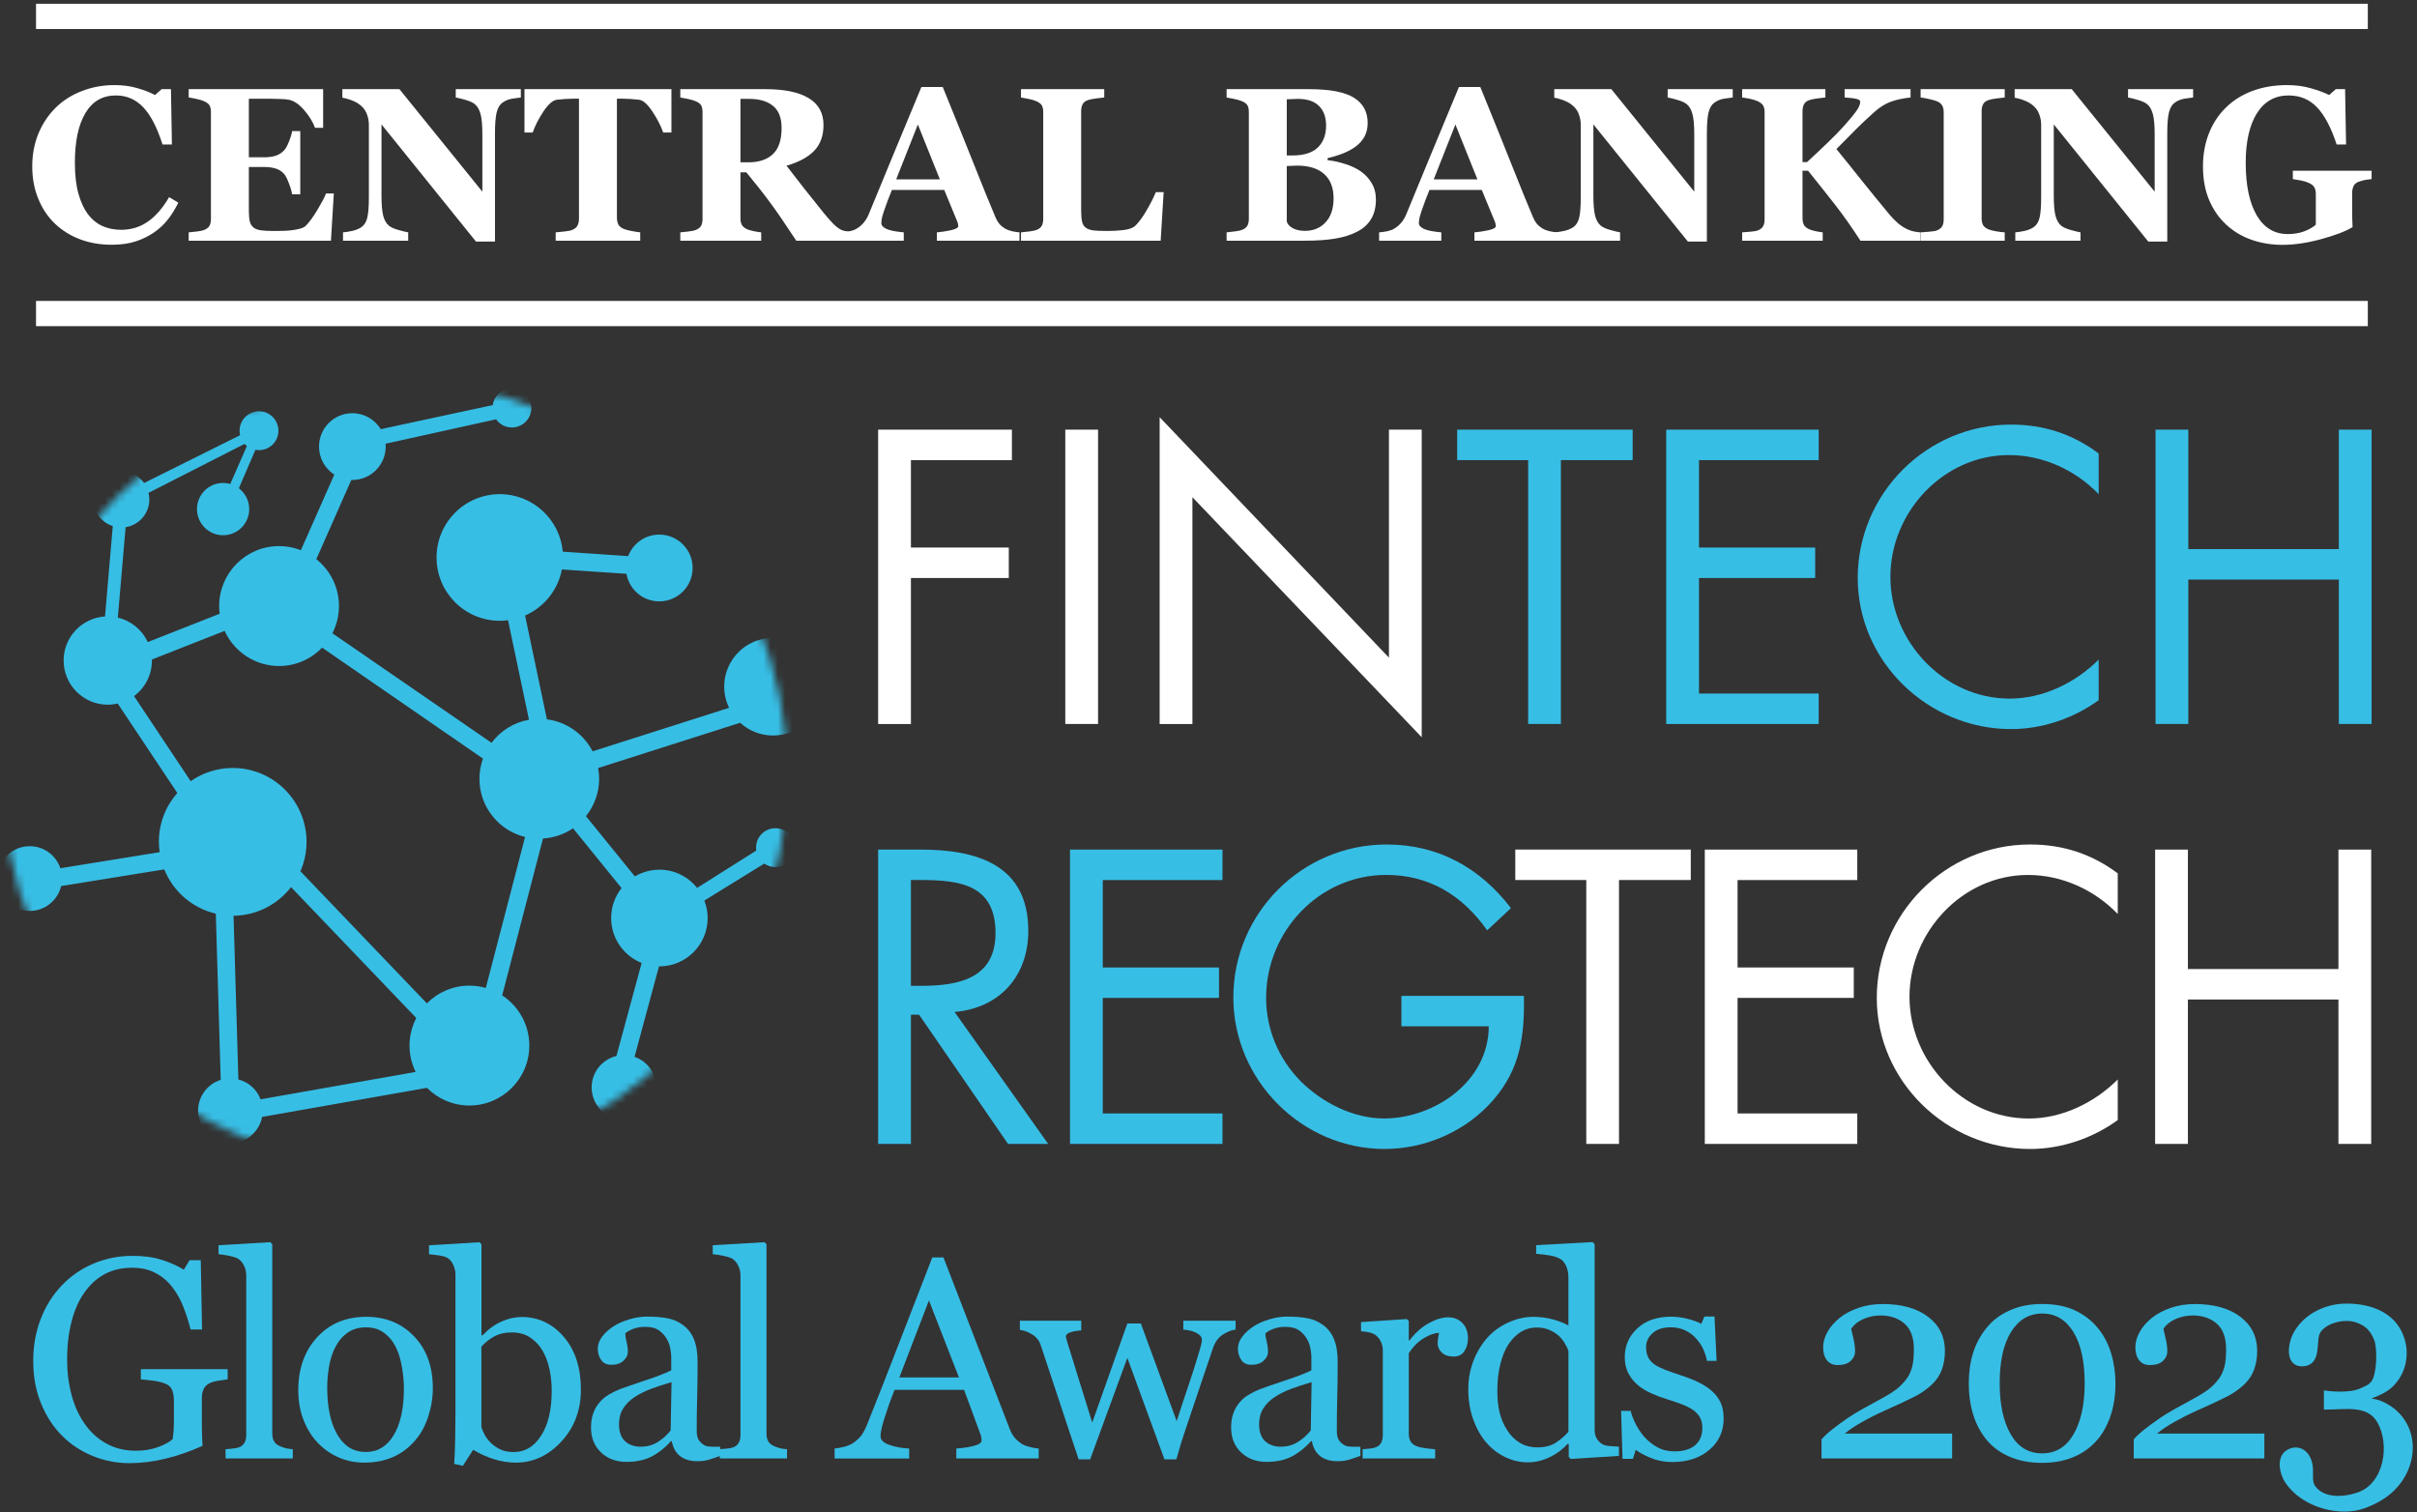 <svg width="334" height="209" viewBox="0 0 334 209" fill="none" xmlns="http://www.w3.org/2000/svg">
<rect x="0" y="0" width="334" height="209" fill="#333333" stroke="none"/>
<path d="M125.878 63.587V75.667H139.403V79.877H125.878V100.056H121.349V59.376H139.833V63.587H125.878Z" fill="white"/>
<path d="M151.739 100.049H147.21V59.376H151.739V100.049Z" fill="white"/>
<path d="M160.249 57.654L191.935 90.882V59.376H196.464V101.885L164.778 68.712V100.056H160.249V57.654Z" fill="white"/>
<path d="M215.702 100.049H211.174V63.587H201.364V59.376H225.613V63.587H215.696V100.049H215.702Z" fill="#37BEE5"/>
<path d="M230.25 59.376H251.321V63.587H234.779V75.667H250.837V79.877H234.779V95.845H251.321V100.056H230.25V59.376Z" fill="#37BEE5"/>
<path d="M290.007 68.282C286.775 64.939 282.3 62.887 277.611 62.887C268.56 62.887 261.23 70.764 261.23 79.716C261.23 88.669 268.614 96.545 277.725 96.545C282.307 96.545 286.775 94.386 290.014 91.151V96.76C286.513 99.296 282.2 100.756 277.893 100.756C266.417 100.756 256.715 91.42 256.715 79.878C256.715 68.228 266.256 58.677 277.893 58.677C282.421 58.677 286.406 59.968 290.014 62.672V68.282H290.007Z" fill="#37BEE5"/>
<path d="M323.199 75.882V59.376H327.728V100.049H323.199V80.093H302.398V100.049H297.869V59.376H302.398V75.882H323.199Z" fill="#37BEE5"/>
<path d="M125.878 158.083H121.349V117.41H127.221C134.928 117.41 142.097 119.461 142.097 128.629C142.097 134.884 138.16 139.31 131.911 139.848L144.845 158.083H139.295L127.006 140.225H125.878V158.083ZM125.878 136.236H127.275C132.395 136.236 137.569 135.268 137.569 128.952C137.569 122.266 132.664 121.614 127.221 121.614H125.878V136.236Z" fill="#37BEE5"/>
<path d="M147.862 117.41H168.932V121.62H152.39V133.7H168.449V137.904H152.39V153.872H168.932V158.083H147.862V117.41Z" fill="#37BEE5"/>
<path d="M210.584 137.636C210.691 143.138 210.1 147.671 206.378 151.983C202.662 156.301 197.005 158.783 191.341 158.783C179.919 158.783 170.432 149.286 170.432 137.851C170.432 126.201 179.919 116.704 191.61 116.704C198.725 116.704 204.49 119.886 208.797 125.495L205.511 128.569C202.118 123.767 197.536 120.908 191.556 120.908C182.291 120.908 174.96 128.73 174.96 137.898C174.96 142.216 176.687 146.313 179.704 149.387C182.667 152.353 186.98 154.566 191.233 154.566C198.295 154.566 205.726 149.386 205.726 141.833H193.659V137.629H210.584V137.636Z" fill="#37BEE5"/>
<path d="M223.733 158.083H219.205V121.613H209.395V117.403H233.644V121.613H223.726V158.083H223.733Z" fill="white"/>
<path d="M235.583 117.41H256.654V121.62H240.112V133.7H256.17V137.904H240.112V153.872H256.654V158.083H235.583V117.41Z" fill="white"/>
<path d="M292.647 126.309C289.415 122.966 284.94 120.915 280.25 120.915C271.2 120.915 263.869 128.791 263.869 137.744C263.869 146.696 271.254 154.572 280.358 154.572C284.94 154.572 289.408 152.413 292.647 149.178V154.788C289.146 157.323 284.833 158.783 280.526 158.783C269.05 158.783 259.348 149.447 259.348 137.905C259.348 126.255 268.889 116.704 280.526 116.704C285.054 116.704 289.039 117.996 292.647 120.693V126.309Z" fill="white"/>
<path d="M323.144 133.916V117.41H327.672V158.083H323.144V138.126H302.342V158.083H297.813V117.41H302.342V133.916H323.144Z" fill="white"/>
<path d="M31.46 190.617C31.151 190.657 30.734 190.718 30.217 190.799C29.699 190.879 29.276 191 28.954 191.155C28.571 191.35 28.295 191.619 28.134 191.976C27.973 192.332 27.892 192.742 27.892 193.22V195.345C27.892 196.893 27.899 197.935 27.919 198.473C27.939 199.011 27.959 199.455 27.986 199.805C26.279 200.578 24.573 201.17 22.873 201.581C21.173 201.991 19.514 202.199 17.881 202.199C16.134 202.199 14.447 201.87 12.828 201.217C11.209 200.558 9.791 199.63 8.582 198.419C7.359 197.195 6.391 195.709 5.673 193.953C4.954 192.198 4.591 190.247 4.591 188.081C4.591 185.996 4.933 184.059 5.626 182.277C6.311 180.494 7.285 178.94 8.548 177.629C9.771 176.344 11.222 175.342 12.916 174.622C14.609 173.909 16.416 173.553 18.344 173.553C19.89 173.553 21.234 173.741 22.376 174.111C23.518 174.481 24.533 174.932 25.406 175.463L26.199 174.151H27.744L27.919 183.729H26.34C26.071 182.673 25.735 181.631 25.339 180.608C24.942 179.586 24.425 178.671 23.794 177.857C23.162 177.044 22.396 176.398 21.489 175.92C20.582 175.436 19.5 175.194 18.237 175.194C16.86 175.194 15.63 175.476 14.548 176.035C13.466 176.593 12.526 177.427 11.726 178.537C10.94 179.606 10.335 180.938 9.912 182.539C9.489 184.14 9.274 185.922 9.274 187.893C9.274 189.635 9.482 191.269 9.899 192.81C10.315 194.35 10.927 195.682 11.726 196.798C12.526 197.942 13.52 198.843 14.716 199.502C15.912 200.161 17.269 200.484 18.788 200.484C19.923 200.484 20.951 200.309 21.885 199.966C22.819 199.617 23.478 199.253 23.867 198.863C23.968 198.197 24.022 197.518 24.029 196.839C24.035 196.159 24.035 195.574 24.035 195.103V193.597C24.035 193.059 23.961 192.574 23.814 192.157C23.666 191.74 23.363 191.431 22.9 191.243C22.477 191.047 21.899 190.906 21.173 190.805C20.448 190.711 19.876 190.651 19.466 190.624V189.211H31.46V190.617Z" fill="#37BEE5"/>
<path d="M40.445 201.547H31.172V200.276C31.468 200.249 31.784 200.222 32.12 200.189C32.456 200.155 32.731 200.108 32.946 200.041C33.309 199.926 33.578 199.725 33.759 199.429C33.941 199.139 34.028 198.763 34.028 198.299V176.237C34.028 175.773 33.927 175.336 33.732 174.932C33.531 174.528 33.276 174.206 32.953 173.977C32.725 173.822 32.294 173.681 31.683 173.553C31.072 173.425 30.568 173.345 30.198 173.324V172.087L37.354 171.663L37.623 171.952V198.077C37.623 198.527 37.703 198.897 37.871 199.187C38.039 199.476 38.308 199.698 38.684 199.852C38.966 199.98 39.249 200.074 39.524 200.142C39.8 200.209 40.115 200.249 40.458 200.276V201.547H40.445Z" fill="#37BEE5"/>
<path d="M59.811 191.834C59.811 193.173 59.596 194.491 59.173 195.782C58.749 197.074 58.145 198.17 57.359 199.072C56.472 200.101 55.444 200.867 54.268 201.372C53.099 201.876 51.782 202.125 50.331 202.125C49.121 202.125 47.965 201.897 46.877 201.439C45.782 200.982 44.814 200.316 43.961 199.441C43.121 198.581 42.456 197.525 41.965 196.287C41.468 195.043 41.22 193.65 41.22 192.11C41.22 189.137 42.087 186.702 43.813 184.812C45.547 182.922 47.811 181.974 50.62 181.974C53.287 181.974 55.484 182.868 57.211 184.664C58.944 186.453 59.811 188.848 59.811 191.834ZM55.813 191.875C55.813 190.906 55.719 189.89 55.524 188.814C55.329 187.738 55.041 186.83 54.658 186.083C54.248 185.283 53.703 184.644 53.032 184.16C52.36 183.675 51.547 183.433 50.579 183.433C49.585 183.433 48.738 183.675 48.039 184.166C47.341 184.657 46.77 185.323 46.333 186.177C45.923 186.964 45.634 187.859 45.466 188.861C45.298 189.863 45.218 190.839 45.218 191.774C45.218 193.011 45.318 194.155 45.52 195.197C45.721 196.247 46.037 197.181 46.474 198.009C46.911 198.829 47.462 199.482 48.127 199.946C48.792 200.417 49.612 200.652 50.593 200.652C52.205 200.652 53.475 199.872 54.416 198.318C55.343 196.764 55.813 194.612 55.813 191.875Z" fill="#37BEE5"/>
<path d="M80.275 192.01C80.275 194.868 79.374 197.27 77.574 199.214C75.773 201.157 73.683 202.126 71.305 202.126C70.263 202.126 69.235 201.965 68.228 201.642C67.22 201.319 66.272 200.888 65.385 200.35L63.961 202.57L62.765 202.301C62.832 201.346 62.873 200.202 62.899 198.864C62.926 197.525 62.94 196.227 62.94 194.983V176.129C62.94 175.692 62.839 175.255 62.644 174.818C62.443 174.381 62.194 174.064 61.885 173.869C61.643 173.701 61.233 173.58 60.662 173.493C60.091 173.412 59.627 173.351 59.285 173.331V172.094L66.266 171.67L66.534 171.959V184.51L66.669 184.551C67.468 183.703 68.335 183.064 69.282 182.64C70.23 182.217 71.157 182.001 72.071 182.001C74.409 182.001 76.364 182.93 77.936 184.779C79.495 186.622 80.275 189.037 80.275 192.01ZM76.243 192.144C76.243 191.189 76.142 190.221 75.934 189.232C75.726 188.243 75.403 187.376 74.967 186.642C74.53 185.896 73.959 185.29 73.253 184.826C72.548 184.362 71.695 184.133 70.707 184.133C69.806 184.133 69.02 184.308 68.342 184.665C67.67 185.021 67.058 185.499 66.521 186.104V197.189C66.602 197.498 66.749 197.862 66.971 198.272C67.193 198.682 67.502 199.079 67.885 199.449C68.268 199.812 68.705 200.101 69.195 200.33C69.686 200.552 70.284 200.666 70.989 200.666C72.555 200.666 73.824 199.906 74.785 198.386C75.766 196.859 76.243 194.781 76.243 192.144Z" fill="#37BEE5"/>
<path d="M99.523 201.198C98.918 201.419 98.388 201.594 97.931 201.729C97.474 201.863 96.956 201.931 96.379 201.931C95.377 201.931 94.578 201.695 93.98 201.224C93.382 200.754 92.999 200.068 92.831 199.166H92.717C91.884 200.094 90.983 200.801 90.029 201.292C89.068 201.783 87.919 202.025 86.569 202.025C85.145 202.025 83.969 201.588 83.048 200.713C82.128 199.839 81.671 198.695 81.671 197.276C81.671 196.543 81.772 195.884 81.98 195.305C82.188 194.727 82.491 194.202 82.907 193.738C83.23 193.355 83.653 193.005 84.177 192.702C84.708 192.4 85.198 192.158 85.662 191.976C86.24 191.754 87.416 191.35 89.183 190.759C90.95 190.167 92.146 189.703 92.757 189.366V187.456C92.757 187.288 92.724 186.965 92.65 186.487C92.576 186.01 92.428 185.559 92.199 185.135C91.944 184.658 91.581 184.241 91.111 183.891C90.641 183.535 89.975 183.36 89.115 183.36C88.524 183.36 87.973 183.461 87.469 183.656C86.959 183.857 86.603 184.066 86.401 184.281C86.401 184.537 86.462 184.92 86.582 185.418C86.703 185.922 86.764 186.38 86.764 186.81C86.764 187.261 86.562 187.671 86.159 188.048C85.756 188.425 85.192 188.606 84.473 188.606C83.828 188.606 83.357 188.377 83.055 187.92C82.753 187.463 82.605 186.952 82.605 186.387C82.605 185.795 82.813 185.23 83.23 184.685C83.646 184.14 84.191 183.662 84.862 183.239C85.44 182.875 86.139 182.573 86.965 182.324C87.785 182.075 88.591 181.947 89.377 181.947C90.459 181.947 91.4 182.021 92.206 182.169C93.012 182.317 93.738 182.633 94.397 183.124C95.048 183.602 95.552 184.248 95.888 185.061C96.231 185.882 96.399 186.931 96.399 188.216C96.399 190.059 96.379 191.687 96.338 193.113C96.298 194.539 96.278 196.092 96.278 197.774C96.278 198.278 96.365 198.675 96.54 198.971C96.715 199.267 96.983 199.516 97.339 199.725C97.534 199.839 97.837 199.906 98.253 199.92C98.67 199.933 99.1 199.94 99.537 199.94V201.198H99.523ZM92.797 191.001C91.702 191.324 90.748 191.64 89.922 191.949C89.102 192.258 88.336 192.649 87.624 193.113C86.979 193.55 86.475 194.068 86.099 194.673C85.722 195.272 85.541 195.985 85.541 196.812C85.541 197.882 85.823 198.668 86.381 199.173C86.939 199.677 87.651 199.926 88.511 199.926C89.424 199.926 90.224 199.704 90.923 199.26C91.615 198.816 92.199 198.292 92.677 197.686L92.797 191.001Z" fill="#37BEE5"/>
<path d="M108.747 201.547H99.468V200.276C99.764 200.249 100.08 200.222 100.416 200.189C100.752 200.155 101.027 200.108 101.242 200.041C101.605 199.926 101.874 199.725 102.055 199.429C102.237 199.139 102.324 198.763 102.324 198.299V176.237C102.324 175.773 102.223 175.336 102.028 174.932C101.827 174.528 101.571 174.206 101.249 173.977C101.02 173.822 100.59 173.681 99.979 173.553C99.368 173.425 98.864 173.345 98.494 173.324V172.087L105.65 171.663L105.919 171.952V198.077C105.919 198.527 105.999 198.897 106.167 199.187C106.335 199.476 106.604 199.698 106.98 199.852C107.262 199.98 107.545 200.074 107.82 200.142C108.095 200.209 108.411 200.249 108.754 200.276V201.547H108.747Z" fill="#37BEE5"/>
<path d="M143.525 201.548H132.15V200.175C133.151 200.108 133.984 199.98 134.649 199.792C135.315 199.604 135.644 199.362 135.644 199.079C135.644 198.965 135.63 198.823 135.603 198.655C135.577 198.487 135.536 198.339 135.489 198.211L133.225 192.07H123.617C123.254 192.972 122.965 193.759 122.737 194.425C122.515 195.097 122.307 195.709 122.125 196.281C121.957 196.833 121.843 197.283 121.776 197.633C121.709 197.983 121.682 198.265 121.682 198.48C121.682 198.998 122.085 199.395 122.898 199.678C123.711 199.96 124.618 200.128 125.639 200.182V201.554H115.333V200.175C115.668 200.149 116.085 200.075 116.589 199.953C117.093 199.832 117.503 199.664 117.825 199.462C118.336 199.113 118.739 198.749 119.021 198.373C119.303 197.996 119.579 197.472 119.848 196.799C121.225 193.362 122.743 189.501 124.396 185.216C126.049 180.932 127.534 177.111 128.831 173.769H130.376L139.5 197.398C139.695 197.902 139.91 198.306 140.159 198.615C140.407 198.924 140.743 199.227 141.18 199.523C141.476 199.705 141.859 199.853 142.336 199.974C142.813 200.095 143.209 200.162 143.532 200.175V201.548H143.525ZM132.513 190.349L128.367 179.714L124.282 190.349H132.513Z" fill="#37BEE5"/>
<path d="M170.755 183.743C170.217 183.796 169.633 184.018 169.008 184.415C168.383 184.812 167.933 185.411 167.65 186.211C167.005 188.101 166.401 189.897 165.83 191.592C165.258 193.287 164.62 195.184 163.908 197.296C163.68 197.968 163.444 198.688 163.202 199.455C162.967 200.228 162.752 200.968 162.557 201.675H160.911L155.785 187.644L150.645 201.675H149.059C148.092 198.816 147.151 195.984 146.231 193.173C145.31 190.361 144.497 187.913 143.792 185.828C143.583 185.222 143.194 184.745 142.616 184.402C142.038 184.052 141.48 183.85 140.936 183.783V182.512H149.415V183.864C148.992 183.877 148.528 183.944 148.038 184.079C147.547 184.213 147.292 184.422 147.292 184.718C147.292 184.772 147.312 184.879 147.359 185.047C147.406 185.216 147.46 185.397 147.521 185.586C147.93 186.938 148.401 188.444 148.918 190.106C149.435 191.767 150.107 193.933 150.934 196.59L155.785 182.902H157.653L162.605 196.395C163.155 194.673 163.706 193.005 164.257 191.397C164.802 189.783 165.285 188.269 165.695 186.857C165.783 186.521 165.87 186.218 165.957 185.942C166.038 185.666 166.085 185.391 166.085 185.121C166.085 184.893 165.984 184.684 165.776 184.503C165.568 184.321 165.319 184.173 165.023 184.059C164.768 183.958 164.486 183.877 164.183 183.83C163.881 183.776 163.659 183.749 163.518 183.749V182.512H170.748V183.743H170.755Z" fill="#37BEE5"/>
<path d="M187.977 201.198C187.372 201.419 186.841 201.594 186.384 201.729C185.927 201.863 185.41 201.931 184.832 201.931C183.831 201.931 183.032 201.695 182.434 201.224C181.836 200.754 181.453 200.068 181.285 199.166H181.17C180.337 200.094 179.437 200.801 178.483 201.292C177.522 201.783 176.373 202.025 175.023 202.025C173.598 202.025 172.422 201.588 171.502 200.713C170.581 199.839 170.125 198.695 170.125 197.276C170.125 196.543 170.225 195.884 170.434 195.305C170.642 194.727 170.944 194.202 171.361 193.738C171.683 193.355 172.107 193.005 172.631 192.702C173.155 192.4 173.652 192.158 174.116 191.976C174.693 191.754 175.869 191.35 177.636 190.759C179.403 190.167 180.599 189.703 181.217 189.366V187.456C181.217 187.288 181.184 186.965 181.11 186.487C181.036 186.01 180.888 185.559 180.66 185.135C180.404 184.658 180.042 184.241 179.571 183.891C179.101 183.535 178.436 183.36 177.576 183.36C176.985 183.36 176.434 183.461 175.93 183.656C175.419 183.857 175.063 184.066 174.861 184.281C174.861 184.537 174.922 184.92 175.043 185.418C175.164 185.916 175.224 186.38 175.224 186.81C175.224 187.261 175.023 187.671 174.619 188.048C174.216 188.425 173.652 188.606 172.933 188.606C172.288 188.606 171.818 188.377 171.515 187.92C171.213 187.463 171.065 186.952 171.065 186.387C171.065 185.795 171.273 185.23 171.69 184.685C172.107 184.147 172.651 183.662 173.316 183.239C173.894 182.875 174.593 182.573 175.419 182.324C176.245 182.075 177.045 181.947 177.831 181.947C178.913 181.947 179.853 182.021 180.66 182.169C181.466 182.317 182.192 182.633 182.85 183.124C183.509 183.602 184.006 184.248 184.342 185.061C184.684 185.882 184.852 186.931 184.852 188.216C184.852 190.059 184.832 191.687 184.792 193.113C184.752 194.539 184.731 196.092 184.731 197.774C184.731 198.278 184.819 198.675 184.993 198.971C185.168 199.267 185.437 199.516 185.793 199.725C185.988 199.839 186.29 199.906 186.707 199.92C187.123 199.933 187.553 199.94 187.99 199.94V201.198H187.977ZM181.251 191.001C180.156 191.324 179.202 191.64 178.375 191.949C177.556 192.258 176.79 192.649 176.077 193.113C175.432 193.55 174.929 194.068 174.552 194.673C174.176 195.272 173.995 195.985 173.995 196.812C173.995 197.882 174.277 198.668 174.834 199.173C175.392 199.677 176.104 199.926 176.964 199.926C177.878 199.926 178.678 199.704 179.376 199.26C180.068 198.816 180.653 198.292 181.13 197.686L181.251 191.001Z" fill="#37BEE5"/>
<path d="M202.853 184.96C202.853 185.619 202.692 186.198 202.369 186.709C202.047 187.22 201.55 187.469 200.884 187.469C200.165 187.469 199.614 187.281 199.238 186.911C198.862 186.541 198.667 186.124 198.667 185.673C198.667 185.391 198.687 185.135 198.734 184.9C198.781 184.671 198.822 184.436 198.862 184.207C198.257 184.207 197.552 184.449 196.739 184.94C195.926 185.431 195.24 186.124 194.676 187.025V198.11C194.676 198.561 194.763 198.931 194.938 199.213C195.113 199.496 195.388 199.711 195.758 199.852C196.08 199.98 196.49 200.074 197.001 200.141C197.505 200.208 197.948 200.249 198.324 200.276V201.547H188.293V200.276C188.589 200.249 188.891 200.222 189.207 200.195C189.523 200.168 189.798 200.121 190.027 200.04C190.389 199.926 190.651 199.724 190.826 199.435C191.001 199.146 191.088 198.769 191.088 198.305V186.561C191.088 186.164 190.994 185.767 190.806 185.384C190.618 185.001 190.356 184.691 190.027 184.456C189.785 184.301 189.496 184.187 189.16 184.12C188.824 184.052 188.468 183.998 188.078 183.978V182.707L194.407 182.283L194.676 182.552V185.236H194.77C195.57 184.193 196.457 183.4 197.431 182.862C198.405 182.324 199.299 182.048 200.112 182.048C200.925 182.048 201.583 182.31 202.087 182.842C202.598 183.366 202.853 184.072 202.853 184.96Z" fill="#37BEE5"/>
<path d="M223.721 201.197L217.07 201.621L216.781 201.352V199.576L216.626 199.536C215.961 200.283 215.135 200.895 214.154 201.372C213.173 201.85 212.158 202.085 211.123 202.085C210.042 202.085 209 201.843 207.992 201.359C206.985 200.875 206.111 200.195 205.365 199.321C204.606 198.433 204.008 197.364 203.565 196.112C203.121 194.861 202.899 193.489 202.899 191.983C202.899 190.604 203.135 189.299 203.612 188.061C204.089 186.824 204.74 185.747 205.574 184.819C206.36 183.958 207.314 183.265 208.449 182.754C209.585 182.236 210.747 181.981 211.923 181.981C212.81 181.981 213.677 182.095 214.53 182.317C215.383 182.539 216.116 182.828 216.734 183.178V176.539C216.734 176.001 216.646 175.504 216.465 175.06C216.283 174.616 216.035 174.273 215.712 174.044C215.35 173.802 214.866 173.62 214.254 173.513C213.643 173.405 212.984 173.324 212.279 173.27V172.073L220.073 171.649L220.362 171.939V197.599C220.362 198.05 220.449 198.433 220.624 198.749C220.799 199.065 221.054 199.334 221.383 199.55C221.625 199.704 221.981 199.798 222.445 199.839C222.908 199.879 223.332 199.906 223.715 199.919V201.197H223.721ZM216.74 197.855V186.716C216.64 186.38 216.472 186.023 216.236 185.633C216.001 185.243 215.719 184.893 215.37 184.57C215 184.248 214.563 183.978 214.06 183.77C213.556 183.555 212.978 183.454 212.306 183.454C211.533 183.454 210.828 183.656 210.176 184.052C209.531 184.449 208.953 185.028 208.456 185.768C207.979 186.487 207.609 187.409 207.327 188.519C207.045 189.628 206.911 190.866 206.911 192.218C206.911 193.301 207.011 194.283 207.22 195.164C207.428 196.045 207.771 196.866 208.261 197.626C208.711 198.346 209.282 198.924 209.981 199.361C210.68 199.798 211.513 200.02 212.474 200.02C213.502 200.02 214.348 199.798 215.027 199.348C215.706 198.897 216.277 198.399 216.74 197.855Z" fill="#37BEE5"/>
<path d="M236.547 192.218C237.071 192.683 237.481 193.214 237.763 193.819C238.046 194.425 238.187 195.165 238.187 196.039C238.187 197.801 237.528 199.241 236.211 200.364C234.895 201.487 233.188 202.045 231.092 202.045C229.983 202.045 228.968 201.844 228.035 201.447C227.101 201.05 226.435 200.68 226.039 200.344L225.656 201.601H224.211L224.017 194.976H225.347C225.448 195.481 225.669 196.066 226.005 196.738C226.341 197.411 226.744 198.016 227.222 198.561C227.725 199.126 228.323 199.611 229.022 199.994C229.721 200.384 230.507 200.572 231.387 200.572C232.624 200.572 233.571 200.29 234.243 199.725C234.915 199.16 235.244 198.353 235.244 197.31C235.244 196.772 235.136 196.301 234.928 195.911C234.713 195.521 234.404 195.171 233.994 194.875C233.571 194.579 233.047 194.31 232.429 194.075C231.811 193.839 231.125 193.604 230.366 193.369C229.761 193.187 229.089 192.938 228.35 192.622C227.611 192.306 226.98 191.936 226.449 191.512C225.884 191.062 225.421 190.51 225.058 189.851C224.695 189.192 224.521 188.425 224.521 187.537C224.521 185.977 225.098 184.658 226.254 183.582C227.41 182.499 228.962 181.961 230.903 181.961C231.649 181.961 232.409 182.055 233.188 182.25C233.967 182.445 234.599 182.674 235.089 182.943L235.533 181.941H236.924L237.213 188.062H235.882C235.613 186.69 235.029 185.58 234.135 184.719C233.242 183.858 232.153 183.427 230.863 183.427C229.808 183.427 228.982 183.69 228.377 184.228C227.772 184.759 227.47 185.398 227.47 186.151C227.47 186.73 227.571 187.214 227.772 187.598C227.974 187.981 228.27 188.311 228.666 188.58C229.049 188.835 229.54 189.077 230.124 189.306C230.709 189.528 231.434 189.784 232.294 190.066C233.141 190.335 233.94 190.651 234.693 191.015C235.439 191.384 236.057 191.781 236.547 192.218Z" fill="#37BEE5"/>
<path d="M269.787 201.547H251.713V198.903C252.063 198.507 252.54 198.056 253.158 197.565C253.776 197.067 254.508 196.536 255.355 195.951C255.866 195.601 256.484 195.224 257.203 194.814C257.922 194.404 258.741 193.953 259.655 193.462C260.67 192.924 261.449 192.446 262 192.036C262.544 191.626 263.041 191.115 263.492 190.509C263.787 190.112 264.022 189.615 264.204 189.016C264.385 188.417 264.473 187.563 264.473 186.46C264.473 184.852 264.043 183.675 263.183 182.922C262.323 182.169 261.214 181.792 259.863 181.792C259.03 181.792 258.237 181.953 257.492 182.283C256.746 182.613 256.188 183.063 255.812 183.642C255.899 184.052 256.013 184.543 256.148 185.108C256.282 185.673 256.349 186.231 256.349 186.769C256.349 187.26 256.148 187.691 255.745 188.074C255.342 188.451 254.737 188.646 253.944 188.646C253.299 188.646 252.809 188.424 252.459 187.98C252.11 187.536 251.935 186.944 251.935 186.191C251.935 185.498 252.13 184.799 252.513 184.099C252.896 183.4 253.454 182.754 254.173 182.162C254.878 181.584 255.751 181.113 256.793 180.75C257.834 180.386 258.956 180.211 260.166 180.211C262.8 180.211 264.896 180.803 266.441 181.974C267.993 183.151 268.766 184.725 268.766 186.689C268.766 187.63 268.625 188.485 268.349 189.251C268.074 190.025 267.624 190.704 267.006 191.296C266.327 191.949 265.527 192.514 264.614 192.984C263.7 193.455 262.302 194.108 260.428 194.942C259.306 195.446 258.271 195.971 257.304 196.516C256.336 197.06 255.55 197.592 254.932 198.11H269.76V201.547H269.787Z" fill="#37BEE5"/>
<path d="M289.884 183.514C290.704 184.503 291.322 185.667 291.725 186.999C292.128 188.33 292.33 189.723 292.33 191.175C292.33 192.924 292.081 194.491 291.577 195.877C291.073 197.263 290.388 198.413 289.514 199.321C288.614 200.262 287.546 200.969 286.309 201.446C285.073 201.924 283.702 202.159 282.184 202.159C280.524 202.159 279.046 201.883 277.75 201.332C276.453 200.78 275.398 200.02 274.585 199.052C273.738 198.05 273.1 196.872 272.683 195.527C272.267 194.182 272.059 192.729 272.059 191.175C272.059 189.642 272.26 188.236 272.663 186.945C273.066 185.66 273.705 184.49 274.565 183.447C275.384 182.445 276.446 181.651 277.75 181.073C279.046 180.494 280.531 180.205 282.204 180.205C283.965 180.205 285.476 180.501 286.739 181.093C288.003 181.692 289.051 182.492 289.884 183.514ZM288.076 191.175C288.076 188.115 287.552 185.741 286.504 184.052C285.456 182.364 284.032 181.523 282.231 181.523C280.403 181.523 278.966 182.364 277.911 184.052C276.856 185.741 276.332 188.115 276.332 191.175C276.332 194.081 276.836 196.422 277.844 198.191C278.851 199.96 280.303 200.848 282.191 200.848C284.079 200.848 285.537 199.96 286.551 198.191C287.566 196.422 288.076 194.088 288.076 191.175Z" fill="#37BEE5"/>
<path d="M312.934 201.547H294.86V198.903C295.21 198.507 295.687 198.056 296.305 197.565C296.923 197.067 297.655 196.536 298.502 195.951C299.013 195.601 299.631 195.224 300.35 194.814C301.069 194.404 301.888 193.953 302.802 193.462C303.817 192.924 304.596 192.446 305.147 192.036C305.691 191.626 306.188 191.115 306.639 190.509C306.934 190.112 307.169 189.615 307.351 189.016C307.532 188.417 307.62 187.563 307.62 186.46C307.62 184.852 307.19 183.675 306.33 182.922C305.47 182.169 304.361 181.792 303.01 181.792C302.177 181.792 301.384 181.953 300.639 182.283C299.893 182.613 299.335 183.063 298.959 183.642C299.046 184.052 299.16 184.543 299.295 185.108C299.429 185.673 299.496 186.231 299.496 186.769C299.496 187.26 299.295 187.691 298.892 188.074C298.489 188.451 297.884 188.646 297.091 188.646C296.446 188.646 295.956 188.424 295.606 187.98C295.257 187.536 295.082 186.944 295.082 186.191C295.082 185.498 295.277 184.799 295.66 184.099C296.043 183.4 296.601 182.754 297.319 182.162C298.025 181.584 298.898 181.113 299.94 180.75C300.981 180.386 302.103 180.211 303.313 180.211C305.947 180.211 308.043 180.803 309.588 181.974C311.14 183.151 311.913 184.725 311.913 186.689C311.913 187.63 311.772 188.485 311.496 189.251C311.221 190.025 310.771 190.704 310.153 191.296C309.474 191.949 308.674 192.514 307.761 192.984C306.847 193.455 305.449 194.108 303.575 194.942C302.453 195.446 301.418 195.971 300.45 196.516C299.483 197.06 298.697 197.592 298.079 198.11H312.907V201.547H312.934Z" fill="#37BEE5"/>
<path d="M328.478 185.041C327.904 183.594 327.066 182.779 325.593 182.318C323.824 181.763 321.031 182.475 320.207 184.068C319.558 185.323 320.477 188.409 318.091 188.407C316.225 188.404 316.605 185.813 317.196 184.604C318.449 182.041 321.363 180.567 324.246 180.567C327.364 180.566 330.573 181.607 331.754 184.777C332.582 186.998 332.168 189.666 330.209 191.46C329.213 192.372 327.132 193.016 327.132 193.016V193.6C327.132 193.6 328.221 193.726 328.863 193.989C333.126 195.73 334.222 200.647 331.556 204.493C330.331 206.26 328.622 207.275 326.747 207.994C323.384 209.284 318.369 207.928 316.167 204.687C315.397 203.553 315.029 201.551 316.167 200.797C317.19 200.119 318.313 200.469 318.86 201.575C319.629 203.131 318.766 204.511 319.629 205.66C321.068 207.574 324.002 207.326 325.977 206.632C329.837 205.277 330.8 199.657 328.863 196.323C327.331 193.687 324.057 194.378 321.553 194.378V192.627C321.553 192.627 324.655 193.044 326.362 192.238C327.098 191.89 327.627 191.744 328.093 191.071C328.895 189.912 328.973 186.288 328.478 185.041Z" fill="#37BEE5" stroke="#37BEE5" stroke-width="0.836"/>
<mask id="mask0_9315_100047" style="mask-type:luminance" maskUnits="userSpaceOnUse" x="0" y="52" width="109" height="110">
<path d="M54.547 161.392C84.522 161.392 108.822 137.066 108.822 107.058C108.822 77.05 84.522 52.724 54.547 52.724C24.571 52.724 0.271 77.05 0.271 107.058C0.271 137.066 24.571 161.392 54.547 161.392Z" fill="white"/>
</mask>
<g mask="url(#mask0_9315_100047)">
<path d="M106.814 101.644C110.536 101.644 113.553 98.624 113.553 94.897C113.553 91.171 110.536 88.151 106.814 88.151C103.092 88.151 100.075 91.171 100.075 94.897C100.075 95.947 100.324 96.935 100.747 97.817L81.887 103.83C80.664 101.455 78.332 99.76 75.578 99.411L72.561 85.064C75.161 83.927 77.103 81.559 77.647 78.694L86.57 79.299C86.946 81.465 88.834 83.106 91.105 83.106C93.652 83.106 95.714 81.041 95.714 78.492C95.714 75.943 93.652 73.878 91.105 73.878C89.136 73.878 87.463 75.116 86.805 76.851L77.768 76.239C77.365 71.78 73.623 68.289 69.067 68.289C64.236 68.289 60.326 72.203 60.326 77.04C60.326 81.876 64.236 85.79 69.067 85.79C69.45 85.79 69.826 85.757 70.203 85.71L73.099 99.465C70.989 99.834 69.161 101.005 67.925 102.653L45.934 87.512C46.505 86.382 46.841 85.111 46.841 83.759C46.841 81.129 45.618 78.795 43.71 77.275L48.548 66.325C48.595 66.325 48.642 66.331 48.689 66.331C51.235 66.331 53.298 64.266 53.298 61.717C53.298 61.583 53.291 61.455 53.278 61.32L68.556 57.944C68.644 58.065 68.731 58.179 68.839 58.287C69.887 59.336 71.587 59.336 72.635 58.287C73.683 57.238 73.683 55.536 72.635 54.487C71.587 53.437 69.887 53.437 68.839 54.487C68.415 54.91 68.174 55.435 68.093 55.98L52.619 59.309C51.806 57.991 50.355 57.103 48.695 57.103C46.149 57.103 44.086 59.168 44.086 61.717C44.086 63.345 44.926 64.771 46.196 65.592L41.58 76.037C40.646 75.674 39.632 75.466 38.563 75.466C33.994 75.466 30.286 79.178 30.286 83.752C30.286 84.115 30.319 84.465 30.36 84.815L20.422 88.73C19.643 87.048 18.124 85.784 16.283 85.353L17.358 72.856C19.213 72.567 20.637 70.966 20.637 69.029C20.637 68.713 20.597 68.403 20.523 68.107L33.806 61.341C33.873 61.415 33.934 61.489 34.008 61.556C34.041 61.59 34.082 61.61 34.122 61.637L31.817 66.883C31.502 66.796 31.172 66.742 30.83 66.742C28.834 66.742 27.222 68.356 27.222 70.354C27.222 72.351 28.834 73.966 30.83 73.966C32.825 73.966 34.438 72.351 34.438 70.354C34.438 69.177 33.873 68.134 33.007 67.475L35.298 62.161C36.198 62.329 37.159 62.04 37.804 61.3C38.785 60.184 38.671 58.489 37.562 57.507C36.447 56.525 34.754 56.639 33.773 57.749C33.175 58.428 32.987 59.33 33.181 60.143L19.912 66.749C19.206 65.766 18.064 65.127 16.767 65.127C14.63 65.127 12.89 66.863 12.89 69.008C12.89 70.737 14.019 72.203 15.585 72.701L14.51 85.192C11.318 85.393 8.792 88.037 8.792 91.279C8.792 94.648 11.526 97.386 14.893 97.386C15.37 97.386 15.826 97.326 16.27 97.225L24.501 109.587C22.922 111.383 21.954 113.737 21.954 116.327C21.954 116.818 22.001 117.296 22.068 117.766L8.342 119.986C7.75 118.217 6.077 116.939 4.109 116.939C1.643 116.939 -0.359 118.943 -0.359 121.412C-0.359 123.88 1.643 125.885 4.109 125.885C6.218 125.885 7.986 124.419 8.449 122.448L22.7 120.147C23.923 123.194 26.57 125.501 29.822 126.268L30.501 149.231C28.686 149.803 27.37 151.498 27.37 153.502C27.37 155.971 29.372 157.975 31.838 157.975C34.015 157.975 35.829 156.415 36.225 154.35L59.002 150.334C60.501 151.841 62.577 152.776 64.868 152.776C69.437 152.776 73.145 149.063 73.145 144.489C73.145 141.59 71.654 139.041 69.396 137.555L75.034 115.876C76.566 115.782 77.99 115.278 79.186 114.464L85.891 122.73C84.991 123.867 84.454 125.306 84.454 126.867C84.454 129.685 86.2 132.093 88.666 133.075L85.186 145.929C83.224 146.4 81.759 148.162 81.759 150.274C81.759 152.742 83.761 154.747 86.227 154.747C88.693 154.747 90.695 152.742 90.695 150.274C90.695 148.317 89.439 146.655 87.685 146.05L91.065 133.546C91.085 133.546 91.099 133.546 91.119 133.546C94.807 133.546 97.79 130.553 97.79 126.867C97.79 126.013 97.623 125.205 97.334 124.452L105.618 119.34C106.666 120.073 108.117 119.979 109.051 119.044C110.1 117.995 110.1 116.293 109.051 115.244C108.003 114.195 106.303 114.195 105.255 115.244C104.63 115.87 104.382 116.731 104.509 117.544L96.332 122.703C95.11 121.17 93.228 120.188 91.119 120.188C89.882 120.188 88.727 120.531 87.732 121.116L80.973 112.789C82.109 111.37 82.794 109.574 82.794 107.61C82.794 107.105 82.74 106.614 82.653 106.137L102.279 99.882C103.488 100.978 105.074 101.644 106.814 101.644ZM36.01 151.922C35.499 150.57 34.357 149.534 32.94 149.177L32.274 126.551C35.506 126.517 38.368 124.97 40.216 122.596L57.524 140.682C56.933 141.826 56.59 143.124 56.59 144.503C56.59 145.808 56.899 147.039 57.437 148.135L36.01 151.922ZM64.868 136.209C62.57 136.209 60.487 137.151 58.989 138.665L41.513 120.403C42.057 119.159 42.359 117.787 42.359 116.34C42.359 110.697 37.791 106.13 32.16 106.13C29.997 106.13 28.001 106.809 26.348 107.953L18.521 96.196C20.019 95.086 20.993 93.303 20.993 91.292C20.993 91.245 20.987 91.191 20.987 91.144L31.038 87.183C32.342 90.041 35.217 92.039 38.563 92.039C40.901 92.039 43.011 91.064 44.516 89.503L66.742 104.832C66.427 105.706 66.252 106.641 66.252 107.623C66.252 111.518 68.939 114.78 72.561 115.668L67.132 136.532C66.413 136.324 65.654 136.209 64.868 136.209Z" fill="#37BEE5"/>
</g>
<rect x="4.978" y="0.522" width="322.225" height="3.487" fill="white"/>
<path d="M15.412 33.823C13.877 33.823 12.439 33.577 11.1 33.085C9.761 32.583 8.595 31.86 7.6 30.915C6.625 29.991 5.858 28.849 5.296 27.492C4.735 26.124 4.455 24.624 4.455 22.991C4.455 21.367 4.735 19.867 5.296 18.489C5.867 17.102 6.665 15.902 7.689 14.888C8.693 13.895 9.899 13.127 11.307 12.586C12.715 12.035 14.221 11.76 15.826 11.76C16.988 11.76 18.046 11.902 19.001 12.188C19.956 12.463 20.763 12.778 21.423 13.132L22.339 12.321H23.623L23.756 19.965H22.457C21.718 17.633 20.832 15.921 19.799 14.829C18.765 13.737 17.505 13.191 16.018 13.191C14.167 13.191 12.759 14.008 11.794 15.641C10.829 17.264 10.347 19.547 10.347 22.489C10.347 24.151 10.509 25.573 10.834 26.754C11.169 27.924 11.602 28.869 12.134 29.587C12.705 30.335 13.379 30.886 14.157 31.24C14.935 31.584 15.796 31.757 16.742 31.757C18.12 31.757 19.346 31.383 20.419 30.635C21.502 29.887 22.486 28.756 23.372 27.241L24.642 28.008C24.219 28.874 23.737 29.651 23.195 30.34C22.654 31.019 22.029 31.604 21.32 32.096C20.542 32.637 19.68 33.06 18.735 33.365C17.8 33.67 16.692 33.823 15.412 33.823Z" fill="white"/>
<path d="M44.653 17.663H43.531C43.245 16.866 42.753 16.059 42.054 15.243C41.355 14.426 40.661 13.944 39.972 13.796C39.676 13.727 39.263 13.688 38.731 13.678C38.209 13.659 37.776 13.649 37.432 13.649H34.389V21.736H36.545C37.087 21.736 37.579 21.672 38.022 21.544C38.465 21.416 38.869 21.17 39.233 20.806C39.46 20.58 39.686 20.182 39.913 19.611C40.149 19.04 40.301 18.543 40.37 18.12H41.493V26.857H40.37C40.311 26.444 40.159 25.927 39.913 25.307C39.676 24.678 39.45 24.245 39.233 24.009C38.908 23.655 38.524 23.413 38.081 23.286C37.638 23.148 37.126 23.079 36.545 23.079H34.389V29.115C34.389 29.745 34.434 30.246 34.522 30.62C34.621 30.984 34.798 31.265 35.054 31.462C35.3 31.648 35.635 31.771 36.058 31.83C36.491 31.889 37.077 31.919 37.816 31.919C38.16 31.919 38.574 31.914 39.056 31.904C39.538 31.894 39.962 31.865 40.326 31.816C40.74 31.767 41.124 31.693 41.478 31.594C41.842 31.496 42.113 31.353 42.29 31.166C42.763 30.684 43.294 29.951 43.885 28.967C44.476 27.974 44.865 27.231 45.052 26.739H46.13L45.731 33.262H26.075V32.111C26.351 32.091 26.725 32.052 27.197 31.993C27.67 31.934 28.005 31.865 28.202 31.786C28.576 31.629 28.827 31.432 28.955 31.196C29.083 30.95 29.147 30.64 29.147 30.266V15.493C29.147 15.139 29.093 14.849 28.984 14.623C28.876 14.387 28.615 14.175 28.202 13.988C27.946 13.87 27.586 13.762 27.123 13.664C26.661 13.565 26.311 13.501 26.075 13.472V12.321H44.653V17.663Z" fill="white"/>
<path d="M71.974 13.472C71.698 13.501 71.305 13.555 70.793 13.634C70.281 13.713 69.818 13.905 69.404 14.21C69.04 14.475 68.779 14.933 68.622 15.582C68.474 16.221 68.4 17.166 68.4 18.416V33.38H65.771L52.717 17.191V27.019C52.717 28.239 52.795 29.169 52.953 29.809C53.12 30.438 53.386 30.901 53.75 31.196C54.016 31.412 54.439 31.604 55.02 31.771C55.601 31.939 56.064 32.052 56.408 32.111V33.262H47.4V32.111C47.784 32.081 48.222 32.012 48.714 31.904C49.217 31.786 49.635 31.609 49.97 31.373C50.354 31.088 50.614 30.66 50.752 30.089C50.9 29.509 50.974 28.539 50.974 27.182V17.264C50.974 16.773 50.895 16.31 50.738 15.877C50.59 15.434 50.354 15.056 50.029 14.741C49.684 14.406 49.285 14.146 48.833 13.959C48.389 13.762 47.882 13.609 47.311 13.501V12.321H55.197L66.657 26.488V18.563C66.657 17.304 66.574 16.369 66.406 15.759C66.239 15.139 65.973 14.682 65.609 14.387C65.323 14.16 64.9 13.969 64.339 13.811C63.778 13.644 63.325 13.531 62.98 13.472V12.321H71.974V13.472Z" fill="white"/>
<path d="M92.782 18.312H91.645C91.34 17.417 90.847 16.458 90.168 15.434C89.499 14.411 88.879 13.86 88.307 13.782C87.992 13.742 87.603 13.708 87.141 13.678C86.678 13.649 86.279 13.634 85.945 13.634H85.25V30.059C85.25 30.414 85.314 30.729 85.442 31.004C85.57 31.27 85.822 31.481 86.196 31.639C86.422 31.727 86.772 31.821 87.244 31.919C87.727 32.008 88.135 32.071 88.47 32.111V33.262H76.788V32.111C77.074 32.081 77.473 32.042 77.985 31.993C78.506 31.934 78.861 31.865 79.048 31.786C79.432 31.629 79.688 31.417 79.816 31.151C79.944 30.886 80.008 30.571 80.008 30.207V13.634H79.314C78.979 13.634 78.58 13.649 78.118 13.678C77.655 13.708 77.266 13.742 76.951 13.782C76.38 13.86 75.755 14.411 75.075 15.434C74.406 16.458 73.918 17.417 73.613 18.312H72.476V12.321H92.782V18.312Z" fill="white"/>
<path d="M118.065 33.262H110.031C108.643 31.137 107.486 29.445 106.561 28.185C105.645 26.926 104.503 25.47 103.135 23.817H102.322V30.177C102.322 30.532 102.386 30.832 102.514 31.078C102.652 31.324 102.908 31.53 103.282 31.698C103.469 31.776 103.76 31.86 104.154 31.948C104.557 32.027 104.902 32.081 105.187 32.111V33.262H94.008V32.111C94.293 32.081 94.668 32.042 95.13 31.993C95.603 31.934 95.938 31.865 96.135 31.786C96.509 31.629 96.76 31.432 96.888 31.196C97.016 30.95 97.08 30.64 97.08 30.266V15.493C97.08 15.139 97.025 14.844 96.917 14.608C96.809 14.372 96.548 14.165 96.135 13.988C95.819 13.86 95.445 13.752 95.012 13.664C94.589 13.575 94.254 13.511 94.008 13.472V12.321H105.763C108.392 12.321 110.386 12.734 111.744 13.56C113.113 14.377 113.797 15.617 113.797 17.279C113.797 18.745 113.374 19.926 112.527 20.821C111.69 21.706 110.41 22.4 108.687 22.902C109.357 23.768 110.135 24.771 111.021 25.913C111.917 27.054 112.847 28.22 113.812 29.41C114.117 29.794 114.531 30.266 115.052 30.827C115.584 31.378 116.052 31.717 116.455 31.845C116.682 31.914 116.967 31.973 117.312 32.022C117.666 32.071 117.917 32.101 118.065 32.111V33.262ZM108.008 17.692C108.008 16.295 107.614 15.277 106.827 14.637C106.049 13.988 104.936 13.664 103.489 13.664H102.322V22.43H103.445C104.892 22.43 106.014 22.051 106.812 21.293C107.609 20.536 108.008 19.335 108.008 17.692Z" fill="white"/>
<path d="M140.882 33.262H129.466V32.111C129.998 32.071 130.623 31.978 131.341 31.83C132.06 31.673 132.42 31.481 132.42 31.255C132.42 31.176 132.41 31.088 132.39 30.989C132.38 30.891 132.341 30.758 132.272 30.591L130.485 26.252H123.249C123.081 26.655 122.894 27.128 122.687 27.669C122.49 28.21 122.318 28.692 122.171 29.115C121.983 29.666 121.87 30.064 121.831 30.31C121.801 30.556 121.787 30.729 121.787 30.827C121.787 31.142 122.023 31.412 122.495 31.639C122.978 31.855 123.775 32.012 124.888 32.111V33.262H116.293V32.111C116.618 32.091 116.982 32.042 117.386 31.963C117.799 31.875 118.124 31.757 118.36 31.609C118.764 31.373 119.104 31.083 119.379 30.738C119.665 30.394 119.901 29.986 120.088 29.513C121.23 26.749 122.372 23.979 123.514 21.205C124.666 18.43 125.936 15.37 127.325 12.025H130.278C132.208 16.768 133.719 20.516 134.812 23.271C135.905 26.026 136.835 28.308 137.603 30.119C137.731 30.414 137.894 30.684 138.09 30.93C138.287 31.166 138.568 31.393 138.932 31.609C139.208 31.767 139.528 31.884 139.892 31.963C140.256 32.042 140.586 32.091 140.882 32.111V33.262ZM129.879 24.791L126.837 17.205L123.839 24.791H129.879Z" fill="white"/>
<path d="M160.804 26.547L160.39 33.262H141.088V32.111C141.433 32.081 141.837 32.037 142.299 31.978C142.762 31.909 143.067 31.845 143.215 31.786C143.569 31.648 143.816 31.456 143.953 31.211C144.091 30.965 144.16 30.65 144.16 30.266V15.493C144.16 15.139 144.106 14.849 143.998 14.623C143.889 14.387 143.628 14.175 143.215 13.988C142.91 13.851 142.541 13.742 142.107 13.664C141.684 13.575 141.344 13.511 141.088 13.472V12.321H152.593V13.472C152.278 13.501 151.903 13.546 151.47 13.604C151.047 13.654 150.678 13.727 150.363 13.826C149.979 13.954 149.723 14.155 149.595 14.431C149.467 14.697 149.403 15.002 149.403 15.346V29.115C149.403 29.764 149.447 30.276 149.536 30.65C149.624 31.024 149.797 31.299 150.053 31.476C150.309 31.663 150.663 31.786 151.116 31.845C151.579 31.894 152.214 31.919 153.021 31.919C153.809 31.919 154.572 31.875 155.31 31.786C156.058 31.688 156.595 31.481 156.92 31.166C157.422 30.665 157.934 29.961 158.456 29.056C158.987 28.141 159.411 27.305 159.726 26.547H160.804Z" fill="white"/>
<path d="M188.006 23.655C188.636 24.087 189.148 24.634 189.542 25.293C189.936 25.942 190.133 26.709 190.133 27.595C190.133 28.657 189.907 29.558 189.454 30.296C189.011 31.024 188.371 31.599 187.534 32.022C186.648 32.475 185.624 32.795 184.462 32.981C183.31 33.168 181.951 33.262 180.386 33.262H169.502V32.111C169.807 32.081 170.191 32.037 170.654 31.978C171.117 31.919 171.442 31.85 171.629 31.771C171.993 31.624 172.239 31.432 172.367 31.196C172.505 30.95 172.574 30.635 172.574 30.251V15.493C172.574 15.139 172.52 14.844 172.411 14.608C172.303 14.372 172.042 14.165 171.629 13.988C171.323 13.86 170.969 13.757 170.565 13.678C170.162 13.59 169.807 13.521 169.502 13.472V12.321H180.888C183.753 12.321 185.821 12.714 187.091 13.501C188.361 14.288 188.996 15.449 188.996 16.984C188.996 17.692 188.853 18.317 188.568 18.858C188.282 19.39 187.873 19.852 187.342 20.245C186.859 20.61 186.283 20.924 185.614 21.19C184.944 21.456 184.226 21.677 183.458 21.854V22.134C184.226 22.213 185.023 22.385 185.85 22.651C186.677 22.907 187.396 23.241 188.006 23.655ZM183.251 17.353C183.251 16.192 182.921 15.287 182.262 14.637C181.612 13.988 180.632 13.664 179.323 13.664C179.136 13.664 178.89 13.673 178.584 13.693C178.289 13.703 178.033 13.713 177.816 13.723V21.485H178.584C180.179 21.485 181.356 21.116 182.114 20.378C182.872 19.631 183.251 18.622 183.251 17.353ZM184.285 27.403C184.285 25.947 183.852 24.83 182.985 24.053C182.119 23.276 180.873 22.887 179.249 22.887C179.062 22.887 178.811 22.897 178.496 22.917C178.191 22.927 177.964 22.936 177.816 22.946V30.605C177.905 30.97 178.181 31.279 178.643 31.535C179.106 31.781 179.667 31.904 180.327 31.904C181.499 31.904 182.449 31.511 183.177 30.724C183.916 29.936 184.285 28.83 184.285 27.403Z" fill="white"/>
<path d="M215.165 33.262H203.749V32.111C204.281 32.071 204.906 31.978 205.625 31.83C206.343 31.673 206.703 31.481 206.703 31.255C206.703 31.176 206.693 31.088 206.673 30.989C206.663 30.891 206.624 30.758 206.555 30.591L204.768 26.252H197.532C197.364 26.655 197.177 27.128 196.971 27.669C196.774 28.21 196.601 28.692 196.454 29.115C196.267 29.666 196.153 30.064 196.114 30.31C196.084 30.556 196.07 30.729 196.07 30.827C196.07 31.142 196.306 31.412 196.779 31.639C197.261 31.855 198.058 32.012 199.171 32.111V33.262H190.576V32.111C190.901 32.091 191.265 32.042 191.669 31.963C192.082 31.875 192.407 31.757 192.644 31.609C193.047 31.373 193.387 31.083 193.663 30.738C193.948 30.394 194.184 29.986 194.371 29.513C195.513 26.749 196.655 23.979 197.798 21.205C198.949 18.43 200.219 15.37 201.608 12.025H204.561C206.491 16.768 208.002 20.516 209.095 23.271C210.188 26.026 211.118 28.308 211.886 30.119C212.014 30.414 212.177 30.684 212.374 30.93C212.57 31.166 212.851 31.393 213.215 31.609C213.491 31.767 213.811 31.884 214.175 31.963C214.54 32.042 214.869 32.091 215.165 32.111V33.262ZM204.163 24.791L201.12 17.205L198.122 24.791H204.163Z" fill="white"/>
<path d="M239.443 13.472C239.168 13.501 238.774 13.555 238.262 13.634C237.75 13.713 237.287 13.905 236.874 14.21C236.509 14.475 236.249 14.933 236.091 15.582C235.943 16.221 235.87 17.166 235.87 18.416V33.38H233.241L220.186 17.191V27.019C220.186 28.239 220.265 29.169 220.422 29.809C220.59 30.438 220.855 30.901 221.22 31.196C221.485 31.412 221.909 31.604 222.49 31.771C223.071 31.939 223.533 32.052 223.878 32.111V33.262H214.869V32.111C215.253 32.081 215.691 32.012 216.184 31.904C216.686 31.786 217.104 31.609 217.439 31.373C217.823 31.088 218.084 30.66 218.222 30.089C218.369 29.509 218.443 28.539 218.443 27.182V17.264C218.443 16.773 218.364 16.31 218.207 15.877C218.059 15.434 217.823 15.056 217.498 14.741C217.154 14.406 216.755 14.146 216.302 13.959C215.859 13.762 215.352 13.609 214.781 13.501V12.321H222.667L234.127 26.488V18.563C234.127 17.304 234.043 16.369 233.876 15.759C233.708 15.139 233.443 14.682 233.078 14.387C232.793 14.16 232.369 13.969 231.808 13.811C231.247 13.644 230.794 13.531 230.45 13.472V12.321H239.443V13.472Z" fill="white"/>
<path d="M265.391 33.262H257.091C255.841 31.343 254.714 29.74 253.709 28.451C252.705 27.162 251.42 25.544 249.855 23.596H249.087V30.177C249.087 30.532 249.151 30.832 249.279 31.078C249.407 31.324 249.663 31.53 250.047 31.698C250.224 31.776 250.485 31.855 250.83 31.934C251.184 32.012 251.533 32.071 251.878 32.111V33.262H240.743V32.111C241.009 32.091 241.383 32.062 241.865 32.022C242.358 31.983 242.702 31.924 242.899 31.845C243.254 31.707 243.5 31.516 243.637 31.27C243.775 31.024 243.844 30.714 243.844 30.34V15.493C243.844 15.149 243.785 14.859 243.667 14.623C243.549 14.387 243.293 14.175 242.899 13.988C242.594 13.851 242.225 13.737 241.791 13.649C241.358 13.56 241.009 13.501 240.743 13.472V12.321H252.247V13.472C251.942 13.501 251.573 13.546 251.14 13.604C250.716 13.654 250.352 13.727 250.047 13.826C249.663 13.954 249.407 14.155 249.279 14.431C249.151 14.706 249.087 15.011 249.087 15.346V22.4H249.707C250.475 21.702 251.371 20.86 252.395 19.877C253.419 18.893 254.211 18.086 254.773 17.456C255.56 16.581 256.136 15.887 256.5 15.375C256.875 14.864 257.062 14.421 257.062 14.047C257.062 13.88 256.884 13.752 256.53 13.664C256.176 13.575 255.634 13.511 254.905 13.472V12.321H264.017V13.472C262.915 13.59 261.989 13.791 261.241 14.077C260.493 14.352 259.749 14.82 259.011 15.479C257.958 16.423 257.086 17.245 256.397 17.943C255.718 18.632 254.842 19.517 253.768 20.6C254.714 21.751 255.851 23.163 257.18 24.835C258.509 26.498 259.833 28.121 261.152 29.705C261.487 30.109 261.871 30.497 262.304 30.871C262.737 31.235 263.215 31.53 263.737 31.757C263.983 31.865 264.263 31.948 264.579 32.008C264.894 32.066 265.164 32.101 265.391 32.111V33.262Z" fill="white"/>
<path d="M277.028 33.262H265.406V32.111C265.671 32.091 266.06 32.062 266.572 32.022C267.094 31.983 267.453 31.924 267.65 31.845C268.015 31.698 268.261 31.506 268.389 31.27C268.527 31.024 268.595 30.714 268.595 30.34V15.493C268.595 15.159 268.531 14.864 268.403 14.608C268.275 14.352 268.024 14.146 267.65 13.988C267.414 13.89 267.065 13.791 266.602 13.693C266.139 13.585 265.74 13.511 265.406 13.472V12.321H277.028V13.472C276.733 13.501 276.363 13.546 275.92 13.604C275.477 13.654 275.103 13.727 274.798 13.826C274.414 13.954 274.158 14.155 274.03 14.431C273.902 14.697 273.838 15.002 273.838 15.346V30.177C273.838 30.532 273.902 30.837 274.03 31.093C274.168 31.338 274.424 31.54 274.798 31.698C275.005 31.786 275.344 31.875 275.817 31.963C276.299 32.042 276.703 32.091 277.028 32.111V33.262Z" fill="white"/>
<path d="M303.064 13.472C302.788 13.501 302.395 13.555 301.883 13.634C301.371 13.713 300.908 13.905 300.494 14.21C300.13 14.475 299.869 14.933 299.712 15.582C299.564 16.221 299.49 17.166 299.49 18.416V33.38H296.861L283.807 17.191V27.019C283.807 28.239 283.885 29.169 284.043 29.809C284.21 30.438 284.476 30.901 284.84 31.196C285.106 31.412 285.529 31.604 286.11 31.771C286.691 31.939 287.154 32.052 287.499 32.111V33.262H278.49V32.111C278.874 32.081 279.312 32.012 279.804 31.904C280.306 31.786 280.725 31.609 281.06 31.373C281.444 31.088 281.705 30.66 281.842 30.089C281.99 29.509 282.064 28.539 282.064 27.182V17.264C282.064 16.773 281.985 16.31 281.828 15.877C281.68 15.434 281.444 15.056 281.119 14.741C280.774 14.406 280.375 14.146 279.923 13.959C279.479 13.762 278.972 13.609 278.401 13.501V12.321H286.288L297.748 26.488V18.563C297.748 17.304 297.664 16.369 297.496 15.759C297.329 15.139 297.063 14.682 296.699 14.387C296.413 14.16 295.99 13.969 295.429 13.811C294.868 13.644 294.415 13.531 294.07 13.472V12.321H303.064V13.472Z" fill="white"/>
<path d="M327.727 24.747C327.421 24.776 327.151 24.811 326.914 24.85C326.678 24.889 326.383 24.968 326.028 25.086C325.625 25.214 325.359 25.425 325.231 25.721C325.103 26.016 325.039 26.326 325.039 26.65V29.085C325.039 29.577 325.044 29.976 325.054 30.281C325.063 30.576 325.078 30.945 325.098 31.388C324.113 31.978 322.656 32.534 320.727 33.055C318.807 33.577 317.039 33.837 315.425 33.837C313.909 33.837 312.486 33.606 311.157 33.144C309.828 32.681 308.661 31.988 307.657 31.063C306.653 30.148 305.86 29.012 305.279 27.654C304.708 26.296 304.423 24.742 304.423 22.991C304.423 21.357 304.693 19.847 305.235 18.46C305.776 17.073 306.559 15.877 307.583 14.874C308.587 13.88 309.808 13.113 311.246 12.571C312.693 12.03 314.293 11.76 316.045 11.76C317.236 11.76 318.339 11.907 319.353 12.203C320.367 12.488 321.204 12.798 321.864 13.132L322.779 12.321H324.064L324.197 19.965H322.897C322.149 17.673 321.253 15.971 320.21 14.859C319.166 13.747 317.847 13.191 316.252 13.191C314.362 13.191 312.9 14.018 311.866 15.671C310.842 17.323 310.33 19.601 310.33 22.503C310.33 25.583 310.832 27.993 311.836 29.735C312.85 31.476 314.283 32.347 316.134 32.347C317 32.347 317.768 32.219 318.438 31.963C319.117 31.698 319.644 31.393 320.018 31.048V26.798C320.018 26.444 319.954 26.149 319.826 25.913C319.698 25.667 319.442 25.455 319.058 25.278C318.762 25.14 318.393 25.027 317.95 24.939C317.507 24.85 317.138 24.786 316.843 24.747V23.596H327.727V24.747Z" fill="white"/>
<rect x="4.978" y="41.587" width="322.225" height="3.487" fill="white"/>
</svg>

